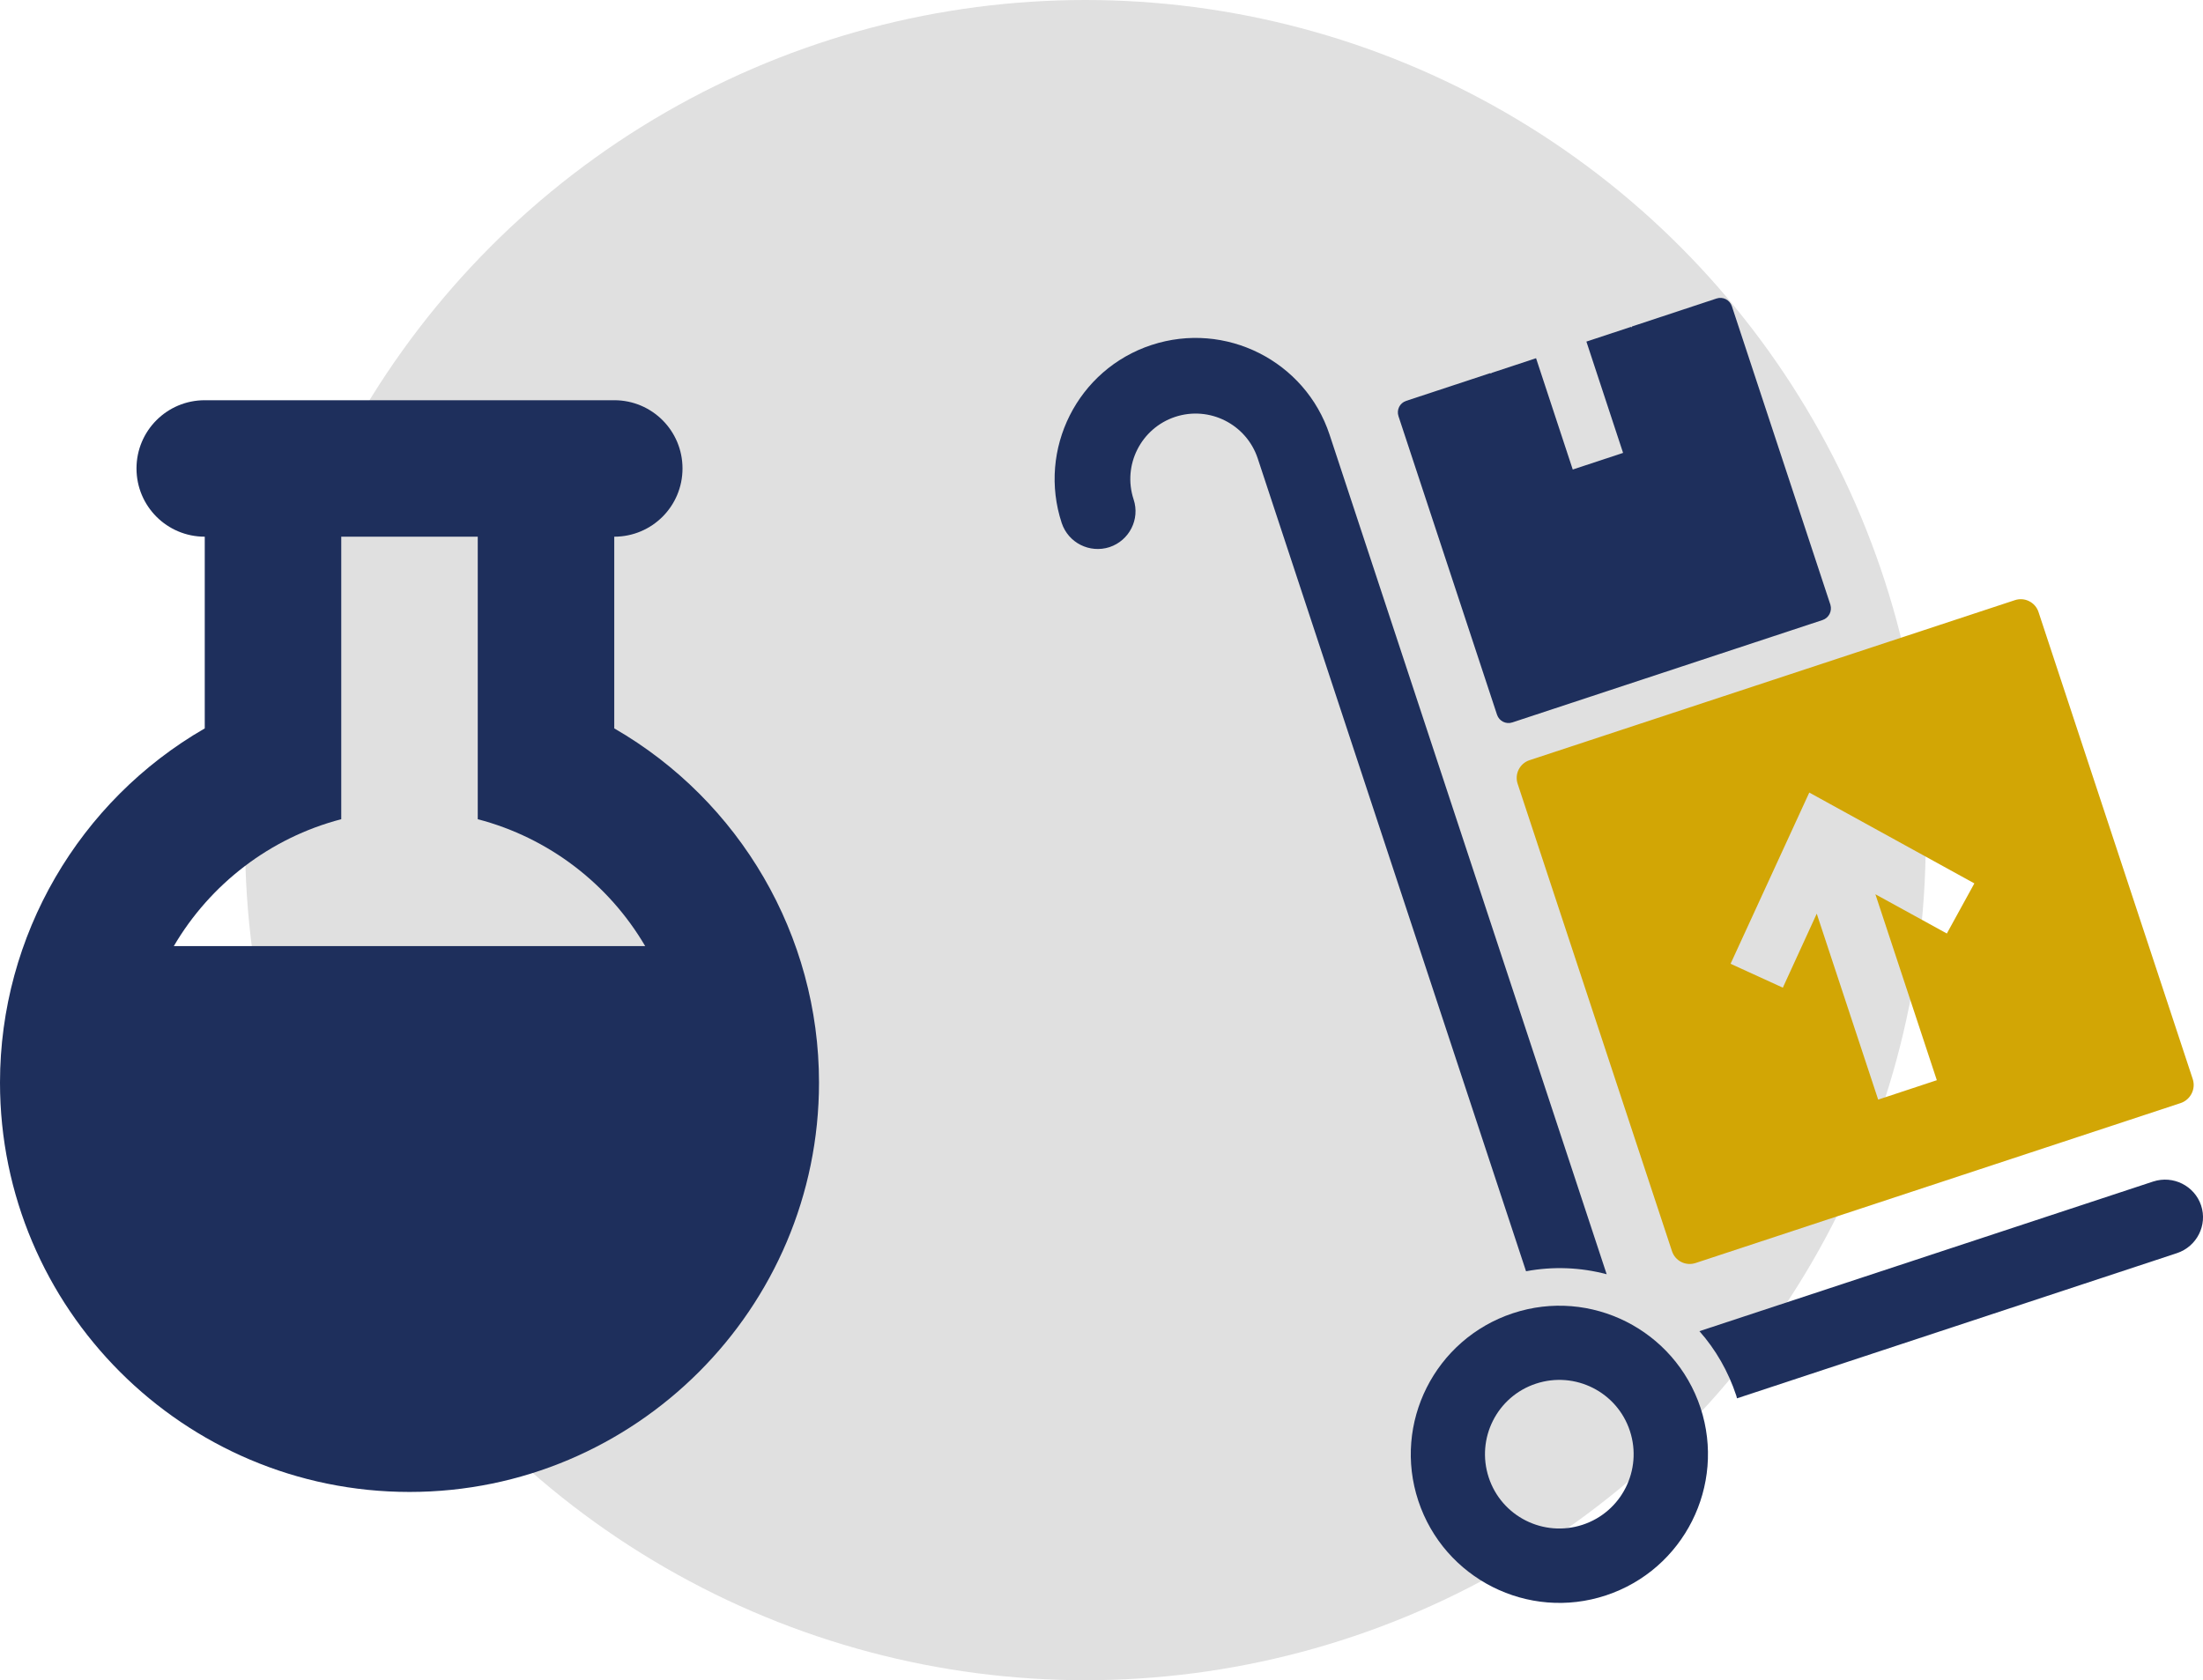 <?xml version="1.0" encoding="utf-8"?>
<!-- Generator: Adobe Illustrator 23.0.3, SVG Export Plug-In . SVG Version: 6.00 Build 0)  -->
<svg version="1.1" id="Capa_1" xmlns="http://www.w3.org/2000/svg" xmlns:xlink="http://www.w3.org/1999/xlink" x="0px" y="0px"
	 viewBox="0 0 1032.9 788" style="enable-background:new 0 0 1032.9 788;" xml:space="preserve">
<style type="text/css">
	.st0{fill:#E0E0E0;}
	.st1{fill:#1E2F5C;}
	.st2{fill:#D2A605;}
</style>
<g>
	<circle class="st0" cx="508.9" cy="394" r="394"/>
	<g>
		<g>
			<path class="st1" d="M497.8,245.3c-11.4-34.6,7.4-72.1,42.1-83.5s72.1,7.5,83.5,42.1l129.9,393.7c-12.1-3.2-25-3.8-37.8-1.4
				L589.7,215c-5.3-16-22.6-24.8-38.7-19.5c-16,5.3-24.8,22.6-19.5,38.7c3.1,9.3-2,19.3-11.3,22.4
				C510.9,259.6,500.9,254.6,497.8,245.3z"/>
			<path class="st1" d="M1009.6,554.1l-212.8,70.2c7.6,8.6,13.5,18.8,17.3,30.3c0.1,0.4,0.2,0.8,0.3,1.2l206.3-68.1
				c9.3-3.1,14.4-13.1,11.3-22.4C1028.9,556.1,1018.9,551.1,1009.6,554.1z"/>
			<path class="st1" d="M797.3,660.2c-12.1-36.5-51.5-56.4-88-44.3c-36.5,12.1-56.4,51.5-44.3,88c12.1,36.5,51.5,56.4,88,44.3
				C789.5,736.1,809.3,696.7,797.3,660.2z M742,715.1c-18.3,6-38-3.9-44-22.2s3.9-38,22.2-44c18.3-6,38,3.9,44,22.2
				C770.2,689.4,760.3,709.1,742,715.1z"/>
			<path class="st2" d="M1028.1,506.1l-72.3-219c-1.5-4.7-6.6-7.2-11.2-5.6l-227.4,75c-4.7,1.5-7.2,6.6-5.6,11.2l72.3,219
				c1.5,4.7,6.5,7.2,11.2,5.6l227.4-75C1027.1,515.7,1029.6,510.7,1028.1,506.1z M912.8,437.8l-33.5-18.4l28.8,87.2l-27.5,9.1
				l-28.8-87.2l-15.9,34.7L811.4,452l36.9-80.3l77.4,42.6L912.8,437.8z"/>
			<path class="st1" d="M858.2,283.6l-46.2-140c-1-3-4.2-4.6-7.2-3.6l-39.6,13.1l-0.2,0.4l-0.3-0.2l-20.9,6.9l17.2,52.2l-23.6,7.8
				l-17.2-52.2l-20.9,6.9l-0.2,0.3l-0.4-0.2l-39.4,13c-3,1-4.6,4.2-3.6,7.2l46.2,140c1,3,4.2,4.6,7.2,3.6l145.4-48
				C857.5,289.8,859.1,286.6,858.2,283.6z"/>
		</g>
		<path class="st1" d="M288,341.6v-89.9c17.7,0,32-14.3,32-32s-14.3-32-32-32H96c-17.7,0-32,14.3-32,32s14.3,32,32,32v89.9
			c-58.9,34-96,97.2-96,166.1c0,105.9,86.1,192,192,192s192-86.1,192-192C384,438.7,346.9,375.6,288,341.6z M160,384.2V251.7h64
			v132.5c33.4,8.7,61.5,30.5,78.5,59.5h-221C98.5,414.7,126.6,392.9,160,384.2L160,384.2z"/>
	</g>
</g>
</svg>
